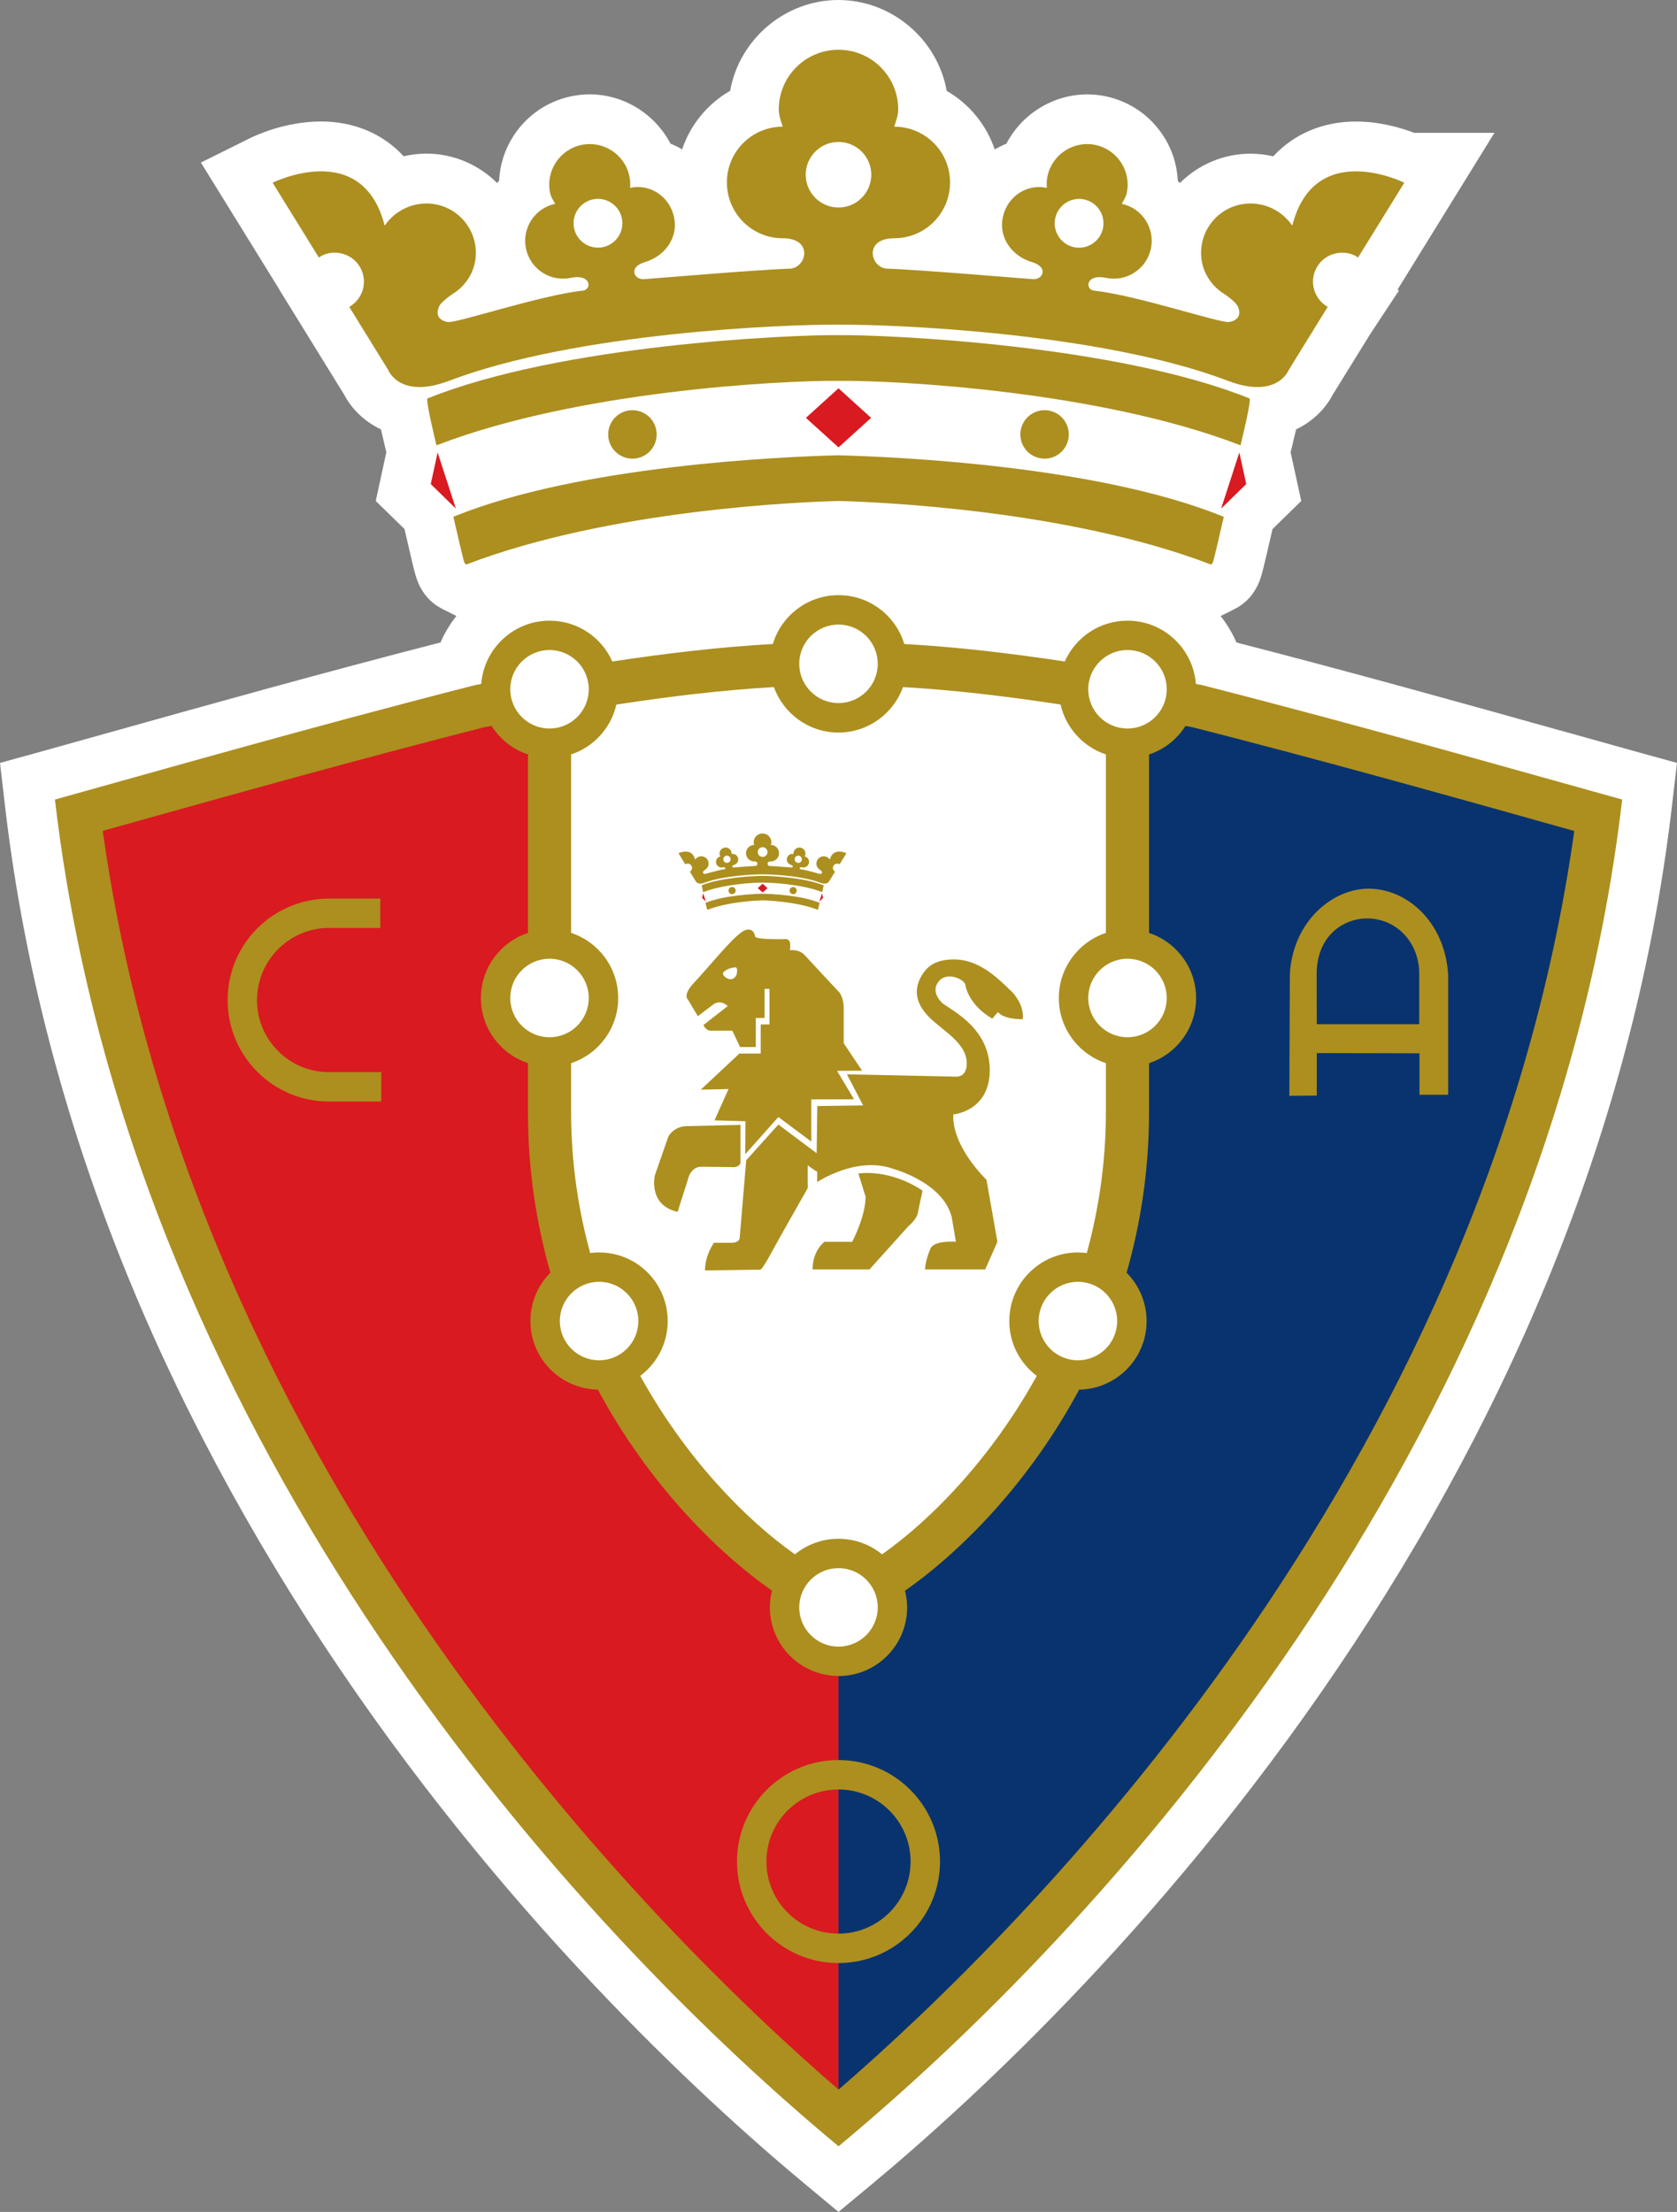 <?xml version="1.0" encoding="UTF-8"?>
<svg id="Capa_2" data-name="Capa 2" xmlns="http://www.w3.org/2000/svg" viewBox="0 0 300.36 396.23">
  <rect x="0" y="0" width="300.36" height="396.23" fill="#808080" stroke="none"/>
  <defs>
    <style>
      .cls-1, .cls-2 {
        fill: #fff;
      }

      .cls-3 {
        fill: #09336f;
      }

      .cls-3, .cls-4, .cls-5, .cls-2 {
        fill-rule: evenodd;
      }

      .cls-4 {
        fill: #d91a20;
      }

      .cls-5 {
        fill: #ac8f1f;
      }
    </style>
  </defs>
  <g id="Capa_1-2" data-name="Capa 1">
    <g>
      <path class="cls-1" d="M279.33,130.82c-16.19-4.53-36.24-10.15-57.87-15.73-.75-1.72-1.71-3.31-2.84-4.74l2.32-1.16c3.9-1.89,4.82-5.42,5.21-6.93,.3-1.14,.79-3.27,1.73-7.33l.03-.15,5.15-5.04-1.9-8.71c.42-1.76,.74-3.09,.98-4.12,0,0,0,0,0,0,3.16-1.49,5.36-3.89,6.56-6.21l6.71-10.85,5.15-7.81-.26-.15,17.36-28.09h-14.34c-2.56-.97-6.3-2.03-10.47-2.03-5.9,0-11.08,2.2-14.8,6.23-1.34-.31-2.71-.47-4.09-.47-4.78,0-9.32,1.94-12.64,5.26-.12-.14-.24-.27-.37-.4-.13-2.87-1.02-5.64-2.61-8.08-2.36-3.63-6-6.14-10.26-7.05-1.11-.24-2.25-.35-3.38-.35-6.04,0-11.69,3.5-14.45,8.83-.72,.29-1.42,.64-2.09,1.03-1.48-4.38-4.53-8.15-8.6-10.49-1.65-9.25-9.86-16.28-19.4-16.28s-17.74,7.02-19.39,16.27c-4.08,2.34-7.13,6.11-8.6,10.49-.67-.4-1.37-.74-2.09-1.03-2.76-5.33-8.4-8.83-14.44-8.83-1.13,0-2.27,.12-3.4,.36-4.24,.91-7.88,3.41-10.24,7.04-1.59,2.45-2.48,5.22-2.61,8.08-.12,.13-.25,.26-.36,.4-3.31-3.31-7.86-5.26-12.64-5.26-1.38,0-2.75,.16-4.09,.47-3.72-4.04-8.9-6.23-14.81-6.23-6.37,0-11.67,2.48-12.67,2.97l-8.84,4.39,14.03,22.7h-.02s11.65,18.87,11.65,18.87c1.21,2.32,3.41,4.73,6.59,6.22,.24,1.03,.55,2.37,.96,4.12l-1.89,8.71,5.15,5.03,.05,.22c.95,4.1,1.41,6.12,1.71,7.25,.39,1.51,1.3,5.05,5.18,6.92l2.35,1.18c-1.13,1.43-2.09,3.02-2.84,4.74-21.56,5.56-41.6,11.17-57.84,15.72-4.98,1.4-9.55,2.68-13.63,3.81l-7.43,2.05,.89,7.66c5.97,51.25,25.13,101.75,56.96,150.12,31.67,48.13,67.84,81.43,86.58,97l5.75,4.78,5.76-4.78c18.74-15.57,54.91-48.88,86.57-97,31.83-48.37,50.99-98.87,56.95-150.12l.9-7.66-7.44-2.05c-4.06-1.13-8.62-2.41-13.59-3.8Z"/>
      <g id="Layer_1">
        <g id="_948199552" data-name=" 948199552">
          <path class="cls-5" d="M215.31,122.72c-.38-.07-.75-.13-1.12-.2-.49-6.34-5.78-11.34-12.25-11.34-5.02,0-9.32,3.01-11.23,7.31-10.12-1.53-19.69-2.63-28.75-3.13-1.52-5.06-6.21-8.75-11.77-8.75s-10.25,3.69-11.77,8.75c-9.07,.5-18.64,1.6-28.75,3.13-1.91-4.3-6.22-7.31-11.23-7.31-6.47,0-11.76,5-12.25,11.34-.38,.07-.75,.14-1.13,.21-29.77,7.6-57.28,15.52-75.22,20.49,12.98,111.46,88.32,198.03,140.35,241.24,52.03-43.22,127.37-129.78,140.35-241.24-17.94-4.96-45.45-12.89-75.22-20.49Z"/>
          <path class="cls-3" d="M274.9,146.87c-17.11-4.79-38.39-10.76-61.26-16.59-.44-.08-.88-.16-1.32-.24-1.5,2.38-3.8,4.21-6.52,5.11v31.97c4.89,1.62,8.43,6.23,8.43,11.67s-3.54,10.04-8.43,11.66v8.78c0,10.36-1.51,19.96-4.02,28.75,2.21,2.22,3.58,5.29,3.58,8.67,0,6.72-5.39,12.17-12.08,12.28-9.02,16.83-21.3,29.09-31.19,36.02,.24,.96,.38,1.96,.38,2.99,0,6.79-5.5,12.29-12.29,12.29v74.09c32.56-28.12,115.63-110.13,131.78-225.47-3.53-.98-7.06-1.97-7.06-1.97h0Z"/>
          <path class="cls-4" d="M137.89,287.93c0-1.03,.14-2.03,.38-2.99-9.89-6.93-22.16-19.19-31.19-36.02-6.69-.12-12.08-5.57-12.08-12.28,0-3.38,1.37-6.45,3.58-8.67-2.51-8.79-4.02-18.39-4.02-28.75v-8.78c-4.89-1.62-8.43-6.23-8.43-11.66s3.54-10.05,8.43-11.67v-31.97c-2.72-.9-5.02-2.73-6.52-5.11-.44,.08-.88,.16-1.32,.24-22.86,5.84-44.14,11.8-61.26,16.59,0,0-3.54,.99-7.06,1.97,16.14,115.34,99.22,197.36,131.78,225.47v-74.09c-6.79,0-12.29-5.5-12.29-12.29h0Z"/>
          <path class="cls-2" d="M102.29,135.14v31.97c4.9,1.62,8.43,6.23,8.43,11.67s-3.53,10.04-8.43,11.66v8.78c0,8.98,1.27,17.42,3.42,25.24,.52-.07,1.05-.11,1.59-.11,6.79,0,12.29,5.5,12.29,12.29,0,4.02-1.94,7.58-4.92,9.82,8.12,14.71,18.83,25.71,27.71,31.97,2.12-1.75,4.84-2.79,7.8-2.79s5.68,1.05,7.8,2.79c8.88-6.26,19.59-17.26,27.71-31.97-2.98-2.24-4.92-5.8-4.92-9.82,0-6.79,5.51-12.29,12.29-12.29,.54,0,1.07,.05,1.59,.11,2.14-7.82,3.42-16.26,3.42-25.24v-8.78c-4.89-1.62-8.43-6.23-8.43-11.66s3.54-10.05,8.43-11.67v-31.97c-4.05-1.34-7.16-4.73-8.12-8.94-9.59-1.46-19.11-2.61-28.22-3.12-1.71,4.74-6.23,8.14-11.56,8.14s-9.85-3.4-11.56-8.14c-9.09,.51-18.61,1.66-28.22,3.13-.95,4.21-4.07,7.6-8.12,8.94h0Z"/>
          <path class="cls-5" d="M123.02,201.72c-1.78,.04-3,1.11-3.36,2l-2.37,6.82s-1.29,5.33,4.08,6.54c0,0,.94-3.06,1.79-5.63,0,0,.4-2.45,2.45-2.45l5.37,.06s1.28,.19,1.64-.7v-6.86s-7.64,.18-9.59,.22h0Z"/>
          <path class="cls-5" d="M180.94,177.38c-2.71-2.68-5.97-5.58-10.21-5.52-3.38,.05-4.86,1.38-5.83,3.22-.9,1.71-1.37,4.23,1.52,7.13,2.49,2.49,6.73,4.6,6.73,8.28,0,2.53-1.87,2.37-1.87,2.37l-19.59-.42,2.9,5.57-8.21,.12-.11,8.45-6.86-5.14-5.76,6.4-1.16,13.8s.09,.98-1.51,.98h-3.11s-1.6,2.2-1.6,4.95l9.95-.14s.44-.27,1.78-2.75c1.8-3.32,6.68-11.86,6.68-11.86,0,0-.05-3.9-.01-4.08,0,0,1.42,1.09,1.69,1.12v1.88s7.05-4.73,13.63-2.36c0,0,8.98,2.41,10.48,8.71l.74,4.35s-3.87-.32-4.55,1.2c0,0-.97,2.18-.97,3.75h10.77l2.18-4.95-1.96-11.12s-6.2-5.85-5.94-11.69c0,0,6.53-.54,6.53-7.93s-6.44-10.49-8.5-12.01c-1.59-1.59-1.48-3.07-.45-4.1,1.58-1.58,4.58-.02,4.58,.86,0,0,.45,3.49,4.83,6.02l1.01-1.19s.76,1.3,4.44,1.3c0,0,.49-2.53-2.22-5.21h0Z"/>
          <path class="cls-5" d="M153.74,210.21l1.29,4.15c0,3.58-2.4,8.08-2.4,8.08h-4.96s-2.13,1.52-2.13,4.95h10.19l6.93-7.7s1.5-1.24,1.72-2.37c.32-1.66,.86-4.03,.86-4.03-6.01-4.03-11.49-3.08-11.49-3.08h0Z"/>
          <path class="cls-5" d="M154.41,191.8l-3.3-4.94v-6.2c0-2.36-1.01-3.14-1.01-3.14,0,0-4.98-5.33-5.99-6.44-.94-1.03-2.43-.9-2.65-.87,.03-.06,.07-.28,.07-.99,0-1.24-1.12-.99-1.12-.99,0,0-5.17,.12-5.17-.5,0,0-.22-1.86-2.02-.99-1.8,.87-6.55,6.81-8.8,9.17-2.25,2.35-1.23,3.1-1.23,3.1l1.8,3.02,2.9-2.2s1.14-.81,2.46,.38l-4.37,3.41c.56,1.12,1.36,1.01,1.36,1.01h3.82l1.39,2.92h2.82v-5.2h1.57v-5.2h.88v6.36h-1.57v5.21h-3.82l-6.91,6.47,4.97-.11-2.52,5.61,5.55,.16-.04,5.9,5.93-6.66,5.9,4.4v-7.56l7.65-.02-3.04-5.09,4.51-.03h0Z"/>
          <path class="cls-2" d="M130.79,173.45c-.63,.18-1.05,.53-1.16,.64-.51,.51,.53,1.32,1.19,1.32s1.19-.59,1.19-1.32,.12-1.02-1.23-.64Z"/>
          <polygon class="cls-4" points="137.45 159.09 136.59 158.3 135.72 159.09 136.59 159.87 137.45 159.09"/>
          <path class="cls-5" d="M142.7,159.53c0,.35-.29,.64-.64,.64s-.64-.29-.64-.64,.29-.64,.64-.64,.64,.29,.64,.64Z"/>
          <path class="cls-5" d="M131.76,159.53c0,.35-.29,.64-.64,.64s-.64-.29-.64-.64,.29-.64,.64-.64,.64,.29,.64,.64Z"/>
          <polygon class="cls-4" points="146.75 161.5 147.23 160.01 147.42 160.85 146.75 161.5"/>
          <polygon class="cls-4" points="126.42 161.5 125.94 160.01 125.76 160.85 126.42 161.5"/>
          <path class="cls-5" d="M136.59,160.09c-1.55,.04-6.85,.27-10.18,1.61l-.04,.02v.04c.28,1.18,.29,1.18,.31,1.2h.02s.02,0,.02,0c3.82-1.46,8.88-1.65,9.86-1.68,.98,.02,6.04,.22,9.86,1.68h.02s.02,0,.02,0c.03-.01,.03-.02,.3-1.2v-.04s-.03-.02-.03-.02c-3.33-1.34-8.63-1.58-10.18-1.61h0Z"/>
          <path class="cls-5" d="M147.5,158.58c-3.54-1.43-9.6-1.69-10.91-1.68-1.31-.01-7.37,.25-10.91,1.68t.23,1.17v.06s.07-.02,.07-.02c3.71-1.42,9.04-1.7,10.62-1.69h0c1.57-.01,6.91,.27,10.62,1.69l.05,.02v-.06q.28-1.15,.24-1.17h0Z"/>
          <path class="cls-5" d="M148.64,153.98c-.24-.36-.65-.59-1.11-.59-.73,0-1.31,.59-1.31,1.31,0,.43,.21,.79,.53,1.03,0,0,.37,.23,.44,.38,.11,.23,0,.39-.23,.43-.24,.04-2.45-.71-3.58-.83-.26-.02-.23-.46,.31-.34,.54,.12,1.08-.23,1.19-.77,.12-.54-.23-1.08-.77-1.19,.05-.09,.11-.18,.13-.29,.12-.58-.25-1.15-.83-1.28-.58-.12-1.15,.25-1.28,.83-.02,.11-.03,.21-.02,.31-.54-.12-1.05,.24-1.17,.78-.11,.54,.24,1.03,.77,1.19,.46,.14,.28,.47,.03,.45-.18-.01-3.08-.26-3.9-.28-.43-.04-.61-.81,.21-.81s1.48-.66,1.48-1.48-.66-1.48-1.48-1.48c.04-.14,.11-.3,.11-.46,0-.88-.71-1.59-1.59-1.59s-1.59,.71-1.59,1.59c0,.16,.06,.31,.11,.46-.82,0-1.48,.66-1.48,1.48s.66,1.48,1.48,1.48,.64,.77,.21,.81c-.82,.02-3.72,.27-3.9,.28-.25,.02-.43-.32,.03-.45,.53-.16,.89-.65,.77-1.19-.12-.54-.63-.9-1.17-.78,0-.1,0-.21-.02-.31-.12-.58-.7-.95-1.28-.83-.58,.12-.95,.69-.83,1.28,.02,.1,.08,.2,.13,.29-.54,.12-.89,.65-.77,1.19,.11,.54,.65,.89,1.19,.77,.54-.11,.57,.32,.31,.34-1.12,.12-3.34,.87-3.58,.83-.23-.04-.34-.19-.23-.43,.08-.15,.44-.38,.44-.38,.32-.24,.53-.6,.53-1.03,0-.73-.59-1.31-1.31-1.31-.46,0-.87,.23-1.11,.59-.59-2.33-2.98-1.14-2.98-1.14l1.23,1.99c.28-.2,.71-.17,.97,.1,.3,.3,.3,.79,0,1.09-.05,.05-.11,.09-.16,.13l1.04,1.68s.3,.79,1.62,.28c3.34-1.27,8.86-1.5,10.34-1.49,1.48-.01,6.99,.22,10.34,1.49,1.32,.5,1.62-.28,1.62-.28l1.04-1.68c-.06-.03-.11-.08-.16-.13-.3-.3-.3-.79,0-1.09,.26-.26,.69-.3,.97-.1l1.23-1.99s-2.38-1.19-2.97,1.14h0Zm-18.44,.59h0c-.36,0-.65-.29-.65-.65s.29-.65,.65-.65,.65,.29,.65,.65-.29,.65-.65,.65Zm6.39-1.07h0c-.48,0-.87-.39-.87-.87s.39-.87,.87-.87,.87,.39,.87,.87c0,.48-.39,.87-.87,.87Zm5.74,.42h0c0-.36,.29-.65,.64-.65s.65,.29,.65,.65-.29,.65-.65,.65-.64-.29-.64-.65Z"/>
          <polygon class="cls-4" points="156.02 74.85 150.18 69.56 144.34 74.85 150.18 80.14 156.02 74.85"/>
          <path class="cls-5" d="M191.43,77.82c0,2.39-1.94,4.34-4.34,4.34s-4.34-1.94-4.34-4.34,1.94-4.34,4.34-4.34,4.34,1.94,4.34,4.34Z"/>
          <path class="cls-5" d="M117.61,77.82c0,2.4-1.94,4.34-4.34,4.34s-4.34-1.94-4.34-4.34,1.94-4.34,4.34-4.34,4.34,1.94,4.34,4.34Z"/>
          <polygon class="cls-4" points="221.97 81.05 218.71 91.11 223.21 86.71 221.97 81.05"/>
          <polygon class="cls-4" points="81.65 91.11 78.38 81.05 77.15 86.71 81.65 91.11"/>
          <path class="cls-5" d="M150.2,81.55c-10.45,.27-46.23,1.84-68.68,10.89l-.32,.13,.08,.33c1.84,8,1.86,8.01,2.1,8.13l.16,.08,.16-.06c25.69-9.8,59.88-11.14,66.5-11.31,6.61,.17,40.8,1.51,66.49,11.31l.16,.06,.16-.07c.24-.12,.26-.13,2.1-8.13l.08-.33-.32-.13c-22.45-9.04-58.22-10.62-68.65-10.89h0Z"/>
          <path class="cls-5" d="M223.79,71.37c-23.9-9.63-64.77-11.41-73.61-11.34-8.83-.07-49.71,1.71-73.6,11.34q-.37,.16,1.48,7.95l.11,.45,.43-.16c25.09-9.57,60.99-11.47,71.59-11.39h0c10.6-.09,46.49,1.82,71.57,11.39l.43,.16,.11-.45q1.85-7.79,1.49-7.95h0Z"/>
          <path class="cls-5" d="M231.45,40.42c-1.63-2.39-4.39-3.97-7.48-3.97-4.89,0-8.85,3.96-8.85,8.85,0,2.9,1.4,5.35,3.55,6.96,0,0,2.48,1.54,2.99,2.57,.76,1.54,.05,2.6-1.53,2.85-1.58,.25-16.55-4.8-24.13-5.61-1.73-.16-1.57-3.08,2.09-2.3,3.66,.78,7.26-1.56,8.04-5.22,.78-3.66-1.56-7.26-5.22-8.04,.33-.6,.75-1.23,.9-1.93,.83-3.92-1.67-7.77-5.59-8.61-3.92-.83-7.77,1.67-8.61,5.59-.15,.7-.17,1.41-.12,2.09-3.66-.77-7.1,1.6-7.88,5.26-.78,3.66,1.63,6.97,5.22,8.04,3.09,.92,1.91,3.17,.21,3.06-1.24-.08-20.76-1.73-26.28-1.89-2.88-.25-4.11-5.44,1.41-5.44s9.99-4.47,9.99-10-4.47-9.99-9.99-9.99c.29-.97,.71-2,.71-3.07,0-5.91-4.79-10.71-10.7-10.71s-10.7,4.79-10.7,10.71c0,1.06,.41,2.1,.71,3.07-5.52,0-10,4.47-10,9.99s4.48,10,10,10,4.29,5.19,1.4,5.44c-5.52,.16-25.05,1.81-26.28,1.89-1.7,.12-2.88-2.14,.2-3.06,3.59-1.07,6-4.38,5.22-8.04-.78-3.66-4.22-6.04-7.88-5.26,.06-.68,.03-1.39-.12-2.09-.83-3.92-4.69-6.42-8.61-5.59-3.92,.83-6.42,4.69-5.59,8.61,.15,.71,.57,1.33,.9,1.93-3.66,.78-6,4.38-5.22,8.04,.78,3.66,4.37,6,8.04,5.22,3.66-.78,3.82,2.14,2.09,2.3-7.58,.81-22.55,5.86-24.13,5.61-1.58-.25-2.28-1.31-1.53-2.85,.51-1.03,2.99-2.57,2.99-2.57,2.16-1.61,3.56-4.06,3.56-6.96,0-4.89-3.96-8.85-8.85-8.85-3.08,0-5.85,1.58-7.48,3.97-4-15.69-20.07-7.69-20.07-7.69l8.28,13.4c1.87-1.35,4.77-1.13,6.55,.65,2.03,2.03,2.03,5.31,0,7.34-.34,.34-.71,.62-1.11,.85l6.99,11.32s2.03,5.3,10.93,1.91c22.54-8.58,59.73-10.12,69.71-10.04,9.97-.08,47.15,1.45,69.7,10.04,8.9,3.39,10.93-1.91,10.93-1.91l6.99-11.32c-.4-.23-.77-.51-1.11-.85-2.03-2.03-2.03-5.31,0-7.34,1.78-1.78,4.67-1.99,6.55-.65l8.28-13.4s-16.07-8-20.07,7.69h0Zm-124.35,3.94h0c-2.41,0-4.37-1.95-4.37-4.37s1.96-4.37,4.37-4.37,4.37,1.96,4.37,4.37-1.96,4.37-4.37,4.37Zm43.08-7.19h0c-3.24,0-5.87-2.63-5.87-5.87s2.63-5.87,5.87-5.87,5.87,2.63,5.87,5.87-2.63,5.87-5.87,5.87Zm38.72,2.83h0c0-2.41,1.96-4.37,4.37-4.37s4.37,1.96,4.37,4.37-1.96,4.37-4.37,4.37-4.37-1.95-4.37-4.37Z"/>
          <path class="cls-5" d="M46.04,179.14c0-7.13,5.78-12.92,12.91-12.92h9.16s0-5.25,0-5.25h-9.16c-10.04-.01-18.18,8.13-18.18,18.17s8.13,18.18,18.17,18.18h9.33l.03-5.27h-9.39c-7.13,0-12.88-5.78-12.88-12.91h0Z"/>
          <path class="cls-5" d="M245.15,159.18c-6.37,0-13.53,5.68-14.13,15.24l-.09,21.87,4.91-.04v-7.61l18.4,.04v7.43h5.13v-21.55c-.6-9.56-7.49-15.37-14.23-15.37h0Zm9.05,24.29h-18.36l-.02-8.98c.02-7.07,5.03-10.06,9.22-9.97,5.2,.11,9.15,4.38,9.15,9.91v9.05Z"/>
          <path class="cls-5" d="M150.18,315.28c-10.04,0-18.18,8.14-18.18,18.18s8.14,18.18,18.18,18.18,18.18-8.14,18.18-18.18-8.14-18.18-18.18-18.18Zm0,31.09h0c-7.13,0-12.91-5.78-12.91-12.91s5.78-12.91,12.91-12.91,12.91,5.78,12.91,12.91-5.78,12.91-12.91,12.91h0Z"/>
          <path class="cls-2" d="M157.21,287.93c0,3.88-3.15,7.03-7.03,7.03s-7.03-3.15-7.03-7.03,3.15-7.03,7.03-7.03,7.03,3.15,7.03,7.03Z"/>
          <path class="cls-2" d="M208.97,178.77c0,3.88-3.15,7.03-7.03,7.03s-7.03-3.15-7.03-7.03,3.15-7.03,7.03-7.03,7.03,3.15,7.03,7.03Z"/>
          <path class="cls-2" d="M105.45,178.77c0,3.88-3.15,7.03-7.03,7.03s-7.03-3.15-7.03-7.03,3.15-7.03,7.03-7.03,7.03,3.15,7.03,7.03Z"/>
          <path class="cls-2" d="M114.33,236.64c0,3.88-3.15,7.03-7.03,7.03s-7.03-3.15-7.03-7.03,3.15-7.03,7.03-7.03,7.03,3.15,7.03,7.03Z"/>
          <path class="cls-2" d="M208.97,123.47c0,3.88-3.15,7.03-7.03,7.03s-7.03-3.15-7.03-7.03,3.15-7.03,7.03-7.03,7.03,3.15,7.03,7.03Z"/>
          <path class="cls-2" d="M105.45,123.47c0,3.88-3.15,7.03-7.03,7.03s-7.03-3.15-7.03-7.03,3.15-7.03,7.03-7.03,7.03,3.15,7.03,7.03Z"/>
          <path class="cls-2" d="M157.21,118.91c0,3.88-3.15,7.03-7.03,7.03s-7.03-3.15-7.03-7.03,3.15-7.03,7.03-7.03,7.03,3.15,7.03,7.03Z"/>
          <path class="cls-2" d="M200.09,236.64c0,3.88-3.15,7.03-7.03,7.03s-7.03-3.15-7.03-7.03,3.15-7.03,7.03-7.03,7.03,3.15,7.03,7.03Z"/>
        </g>
      </g>
    </g>
  </g>
</svg>
